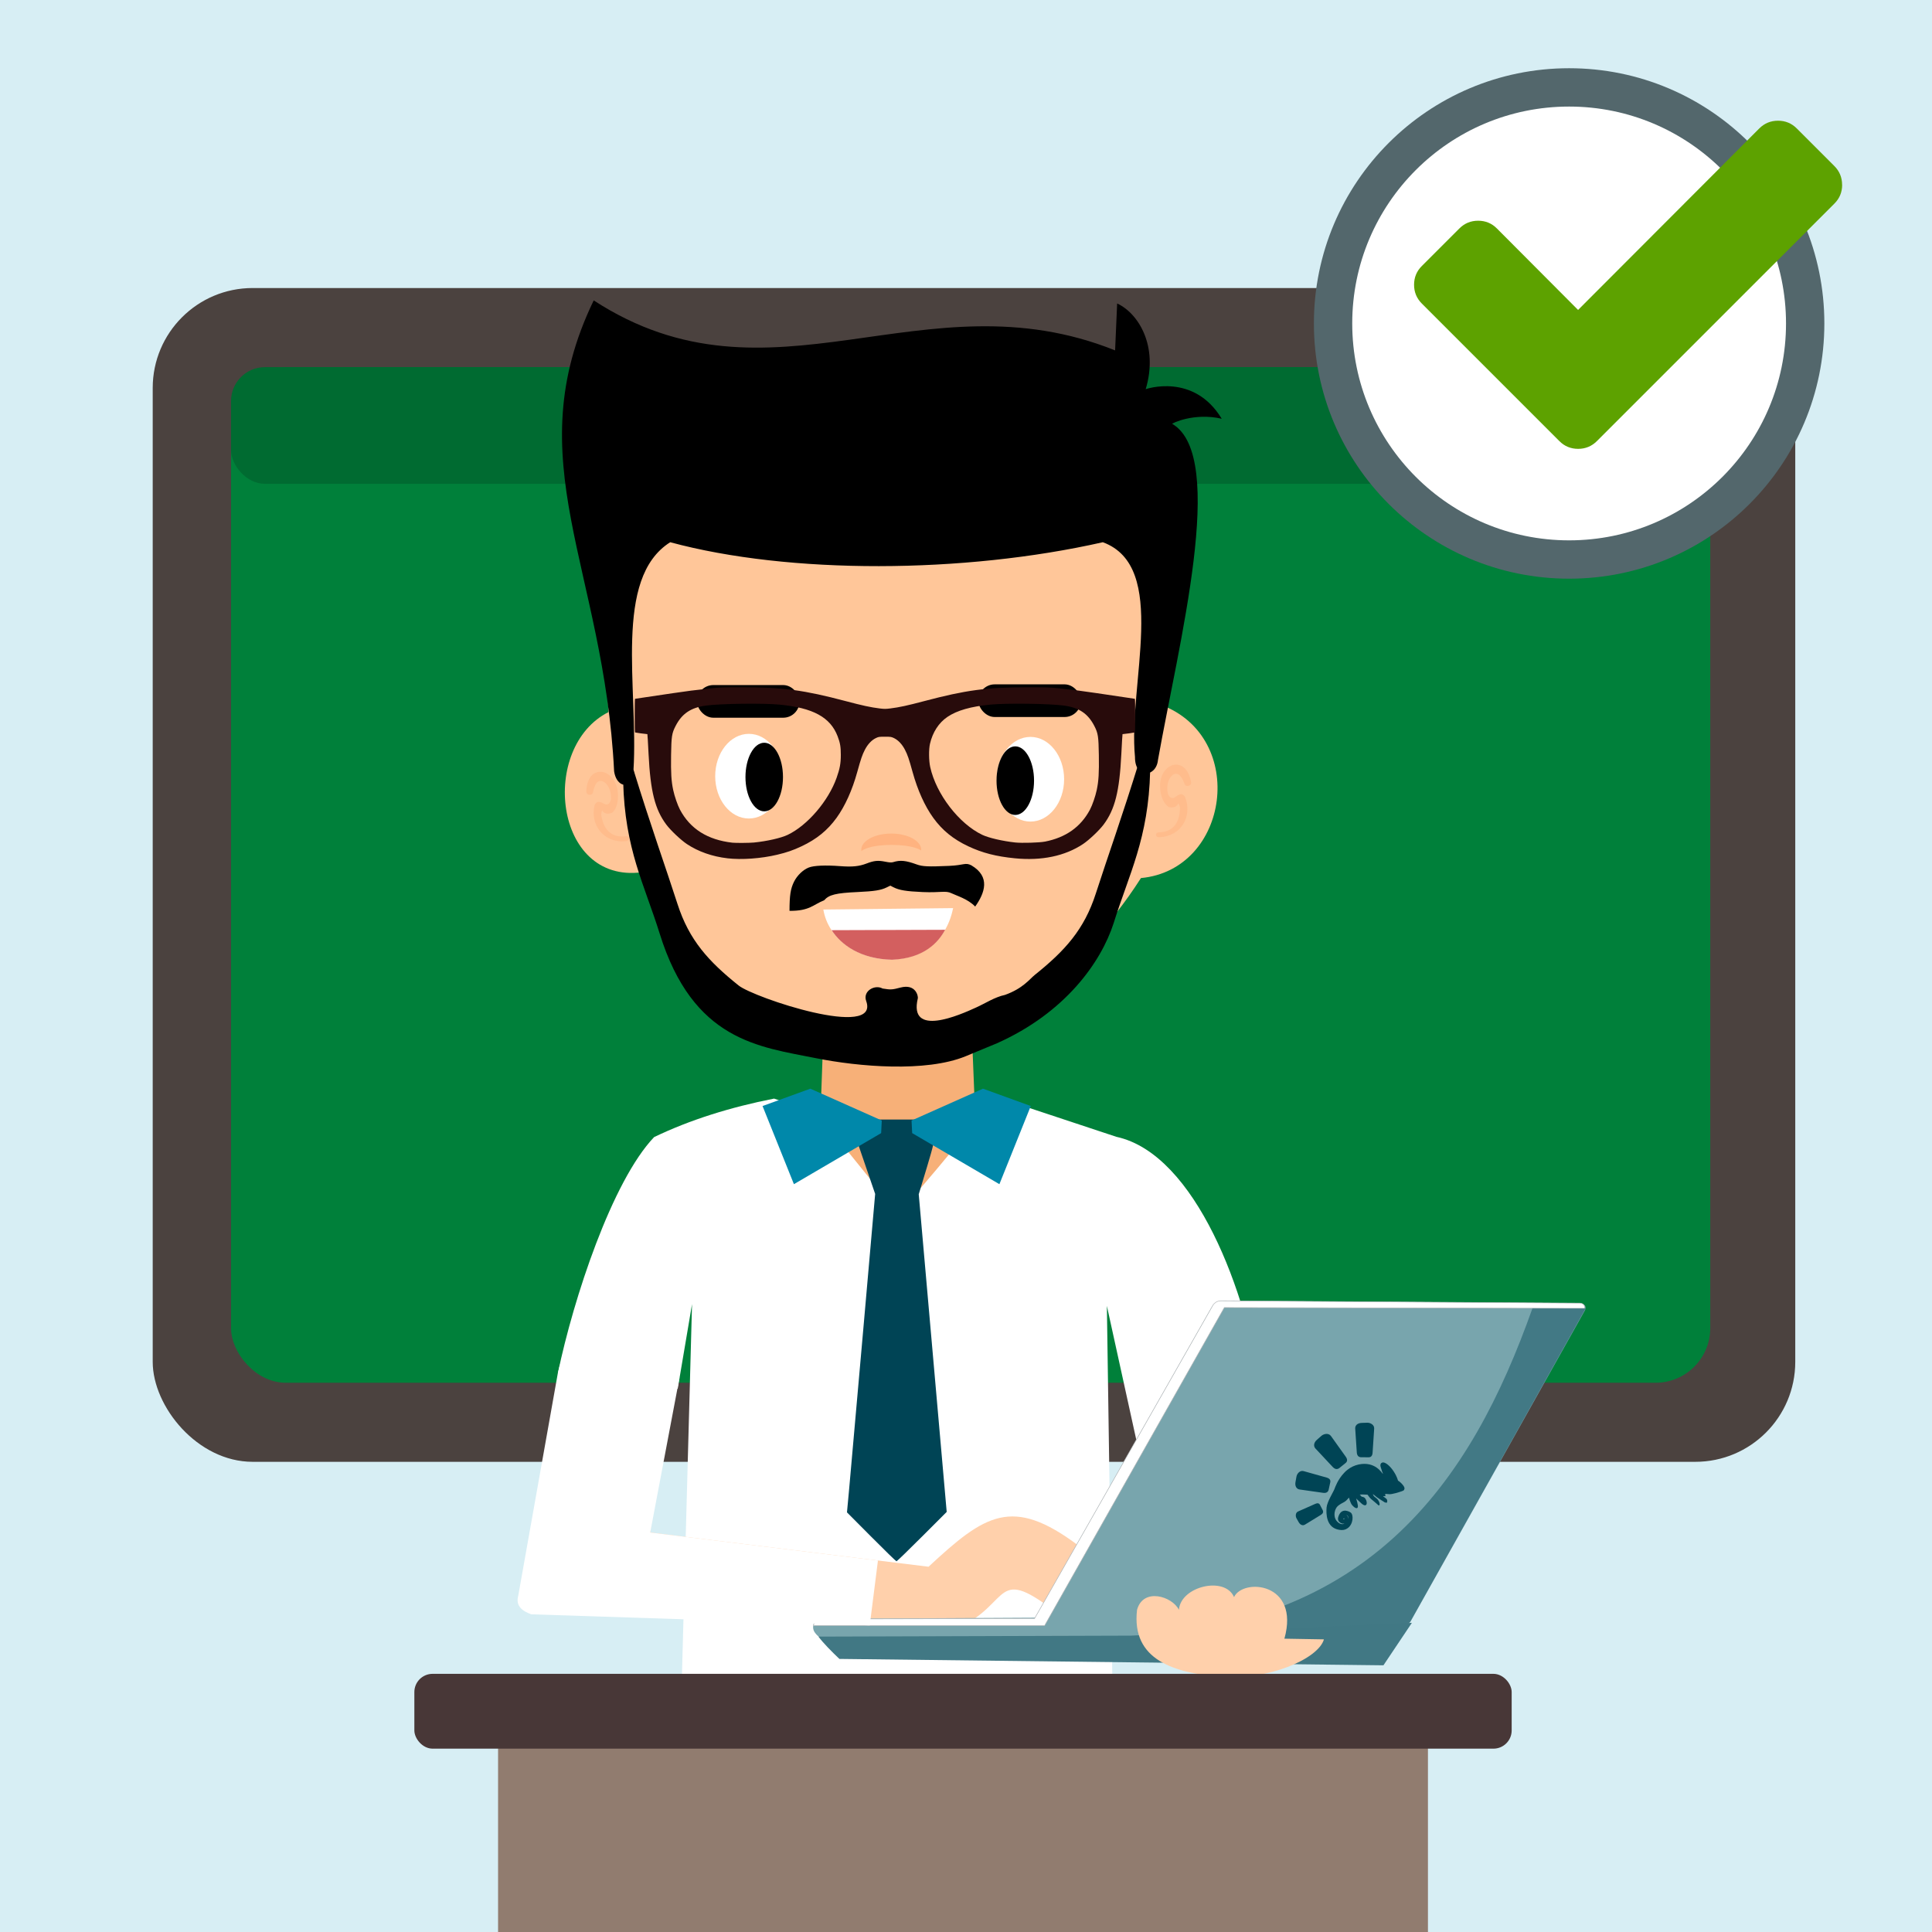 <?xml version="1.0" encoding="UTF-8" standalone="no"?>
<!-- Created with Inkscape (http://www.inkscape.org/) -->

<svg
   xmlns:dc="http://purl.org/dc/elements/1.1/"
   xmlns:cc="http://creativecommons.org/ns#"
   xmlns:rdf="http://www.w3.org/1999/02/22-rdf-syntax-ns#"
   xmlns:svg="http://www.w3.org/2000/svg"
   xmlns="http://www.w3.org/2000/svg"
   xmlns:sodipodi="http://sodipodi.sourceforge.net/DTD/sodipodi-0.dtd"
   xmlns:inkscape="http://www.inkscape.org/namespaces/inkscape"
   width="128"
   height="128"
   viewBox="0 0 33.867 33.867"
   version="1.1"
   id="svg1568"
   inkscape:version="0.92.3 (unknown)"
   sodipodi:docname="coursemanager.svg">
  <defs
     id="defs1562" />
  <sodipodi:namedview
     id="base"
     pagecolor="#ffffff"
     bordercolor="#666666"
     borderopacity="1.0"
     inkscape:pageopacity="0.0"
     inkscape:pageshadow="2"
     inkscape:zoom="3.959798"
     inkscape:cx="0.3866746"
     inkscape:cy="57.207979"
     inkscape:document-units="mm"
     inkscape:current-layer="layer1"
     showgrid="false"
     inkscape:window-width="1920"
     inkscape:window-height="1016"
     inkscape:window-x="0"
     inkscape:window-y="27"
     inkscape:window-maximized="1"
     units="px" />
  <g
     inkscape:label="Capa 1"
     inkscape:groupmode="layer"
     id="layer1"
     transform="translate(0,-263.133)">
    <path
       style="opacity:1;fill:#d7eef4;fill-opacity:1;stroke:none;stroke-width:0.54;stroke-linecap:square;stroke-linejoin:bevel;stroke-miterlimit:4;stroke-dasharray:none;stroke-dashoffset:0;stroke-opacity:1"
       d="M 1.0276691e-7,263.133 H 33.867 v 33.867 H 1.0276691e-7 Z"
       id="rect8467" />
    <rect
       ry="1.752"
       y="268.182"
       x="2.677"
       height="20.576"
       width="28.793"
       id="rect8471"
       style="opacity:1;fill:#4b423f;fill-opacity:1;stroke:none;stroke-width:0.43;stroke-linecap:square;stroke-linejoin:bevel;stroke-miterlimit:4;stroke-dasharray:none;stroke-dashoffset:0;stroke-opacity:1" />
    <rect
       ry="0.959"
       y="269.569"
       x="4.05"
       height="17.803"
       width="25.93"
       id="rect8473"
       style="opacity:1;fill:#00803a;fill-opacity:1;stroke:none;stroke-width:0.447;stroke-linecap:square;stroke-linejoin:bevel;stroke-miterlimit:4;stroke-dasharray:none;stroke-dashoffset:0;stroke-opacity:1" />
    <rect
       ry="0.594"
       y="269.569"
       x="4.05"
       height="2.045"
       width="25.921"
       id="rect8477"
       style="opacity:1;fill:#006b31;fill-opacity:1;stroke:none;stroke-width:0.348;stroke-linecap:square;stroke-linejoin:bevel;stroke-miterlimit:4;stroke-dasharray:none;stroke-dashoffset:0;stroke-opacity:1" />
    <path
       sodipodi:nodetypes="cccccccccccccc"
       inkscape:connector-curvature="0"
       id="path8483"
       d="m 17.754,282.459 1.816,0.602 c 1.394,0.302 2.297,2.762 2.524,4.413 l -2.031,1.556 -0.66,-3.005 0.111,7.572 c -2.088,0.521 -5.859,0.597 -7.588,-0.063 l 0.205,-7.54 -0.251,1.483 -2.1,-0.276 c 0.273,-1.308 0.948,-3.36 1.686,-4.135 0.636,-0.306 1.343,-0.525 2.103,-0.675 l 2.155,0.731 z"
       style="fill:#ffffff;fill-opacity:1;fill-rule:evenodd;stroke:none;stroke-width:0.187px;stroke-linecap:butt;stroke-linejoin:miter;stroke-opacity:1" />
    <path
       sodipodi:nodetypes="cccccc"
       inkscape:connector-curvature="0"
       id="path8479"
       d="m 14.448,280.854 -0.067,1.867 1.366,1.69 c 0,0 1.328,-1.511 1.35,-1.668 l -0.078,-1.923 z"
       style="fill:#f7b078;fill-opacity:1;fill-rule:evenodd;stroke:none;stroke-width:0.094;stroke-linecap:butt;stroke-linejoin:miter;stroke-miterlimit:4;stroke-dasharray:none;stroke-opacity:1" />
    <path
       style="fill:#004455;fill-opacity:1;stroke-width:0.027"
       d="m 15.275,290.074 -0.428,-0.43 0.038,-0.409 c 0.021,-0.225 0.132,-1.481 0.247,-2.791 l 0.209,-2.382 -0.165,-0.482 -0.165,-0.482 0.168,-0.17 0.168,-0.17 h 0.37 0.37 l 0.123,0.13 c 0.068,0.071 0.137,0.149 0.155,0.172 0.025,0.034 0.001,0.143 -0.114,0.525 l -0.146,0.483 0.245,2.784 0.245,2.784 -0.433,0.433 c -0.238,0.238 -0.439,0.433 -0.447,0.433 -0.008,0 -0.207,-0.193 -0.442,-0.43 z"
       id="path11696"
       inkscape:connector-curvature="0" />
    <path
       sodipodi:nodetypes="cccccc"
       inkscape:connector-curvature="0"
       id="path8487"
       d="m 15.99,282.996 1.529,0.895 0.55,-1.37 -0.838,-0.304 -1.252,0.558 z"
       style="fill:#0088aa;fill-rule:evenodd;stroke:none;stroke-width:0.144px;stroke-linecap:butt;stroke-linejoin:miter;stroke-opacity:1" />
    <path
       style="fill:#0088aa;fill-rule:evenodd;stroke:none;stroke-width:0.144px;stroke-linecap:butt;stroke-linejoin:miter;stroke-opacity:1"
       d="m 15.446,282.996 -1.529,0.895 -0.55,-1.37 0.838,-0.304 1.252,0.558 z"
       id="path8489"
       inkscape:connector-curvature="0"
       sodipodi:nodetypes="cccccc" />
    <path
       sodipodi:nodetypes="cccccccccc"
       inkscape:connector-curvature="0"
       id="path8511"
       d="m 11.719,287.444 -0.321,2.553 4.879,0.6 c 0.992,-0.922 1.467,-1.237 2.619,-0.377 l -0.525,1.069 c -0.979,-0.714 -0.653,0.054 -1.745,0.449 l -6.845,-0.495 -0.156,-0.182 0.39,-3.845 z"
       style="fill:#ffd0ab;fill-opacity:1;fill-rule:evenodd;stroke:none;stroke-width:0.029;stroke-linecap:butt;stroke-linejoin:miter;stroke-miterlimit:4;stroke-dasharray:none;stroke-opacity:1" />
    <g
       transform="matrix(0.187,0,0,0.187,-63.737,229.579)"
       id="g8521">
      <g
         id="g8519"
         transform="matrix(1.254,0,0,1.254,-363.487,-561.524)">
        <path
           sodipodi:nodetypes="ccccccccccc"
           inkscape:connector-curvature="0"
           id="path8513"
           d="m 639.048,711.802 13.17,-23.158 c 0.186,-0.338 0.438,-0.461 0.707,-0.53 l 26.87,0.177 c 0.355,0.058 0.474,0.268 0.354,0.53 l -13.081,23.335 c -0.959,0.763 -2.135,1.092 -3.447,1.149 h -24.13 -16.529 c -0.421,-0.347 -0.771,-0.72 -0.265,-1.414 z"
           style="fill:#78a5ad;fill-opacity:1;fill-rule:evenodd;stroke:none;stroke-width:0.1;stroke-linecap:butt;stroke-linejoin:miter;stroke-miterlimit:4;stroke-dasharray:none;stroke-opacity:1" />
        <path
           sodipodi:nodetypes="ccccccccccc"
           inkscape:connector-curvature="0"
           id="path8515"
           d="M 622.469,712.393 H 639.75 l 13.435,-23.775 26.914,0.059 c 0.073,-0.248 -0.128,-0.377 -0.328,-0.39 l -26.864,-0.175 c -0.314,0.031 -0.445,0.168 -0.562,0.312 l -13.344,23.438 -16.223,0.042 c -0.177,0.047 -0.273,0.327 -0.308,0.489 z"
           style="fill:#ffffff;fill-rule:evenodd;stroke:#b3b6b8;stroke-width:0.04;stroke-linecap:butt;stroke-linejoin:miter;stroke-miterlimit:4;stroke-dasharray:none;stroke-opacity:1" />
        <path
           sodipodi:nodetypes="cccccc"
           inkscape:connector-curvature="0"
           id="path8517"
           d="m 643.73,713.268 c 20.256,0.065 27.931,-11.762 32.485,-24.58 h 3.977 l -13.097,23.402 c -0.998,0.998 -2.07,1.096 -3.109,1.243 z"
           style="fill:#004455;fill-opacity:0.453;fill-rule:evenodd;stroke:none;stroke-width:0.1;stroke-linecap:butt;stroke-linejoin:miter;stroke-miterlimit:4;stroke-dasharray:none;stroke-opacity:1" />
      </g>
    </g>
    <path
       style="opacity:1;fill:#417884;fill-opacity:1;stroke:none;stroke-width:0.691;stroke-linecap:square;stroke-linejoin:bevel;stroke-miterlimit:4;stroke-dasharray:none;stroke-dashoffset:0;stroke-opacity:1"
       d="m 19.823,291.805 4.927,-0.225 -0.499,0.745 -9.537,-0.112 c -0.139,-0.132 -0.285,-0.28 -0.367,-0.391 z"
       id="rect15959"
       inkscape:connector-curvature="0"
       sodipodi:nodetypes="cccccc" />
    <path
       style="fill:#ffd0ab;fill-opacity:1;fill-rule:evenodd;stroke:none;stroke-width:0.037;stroke-linecap:butt;stroke-linejoin:miter;stroke-miterlimit:4;stroke-dasharray:none;stroke-opacity:1"
       d="m 19.932,291.352 c 0.108,-0.392 0.614,-0.239 0.734,1.9e-4 0.03,-0.413 0.807,-0.596 0.966,-0.223 0.155,-0.334 1.16,-0.264 0.883,0.729 l 0.693,0.012 c -0.101,0.348 -0.987,0.721 -1.803,0.656 -0.816,-0.065 -1.577,-0.292 -1.473,-1.175 z"
       id="path8523"
       inkscape:connector-curvature="0"
       sodipodi:nodetypes="ccccczc" />
    <path
       style="fill:#ffffff;fill-opacity:1;fill-rule:evenodd;stroke:none;stroke-width:0.029;stroke-linecap:butt;stroke-linejoin:miter;stroke-miterlimit:4;stroke-dasharray:none;stroke-opacity:1"
       d="m 11.911,287.283 -0.513,2.714 3.992,0.491 -0.144,1.137 -5.933,-0.194 C 9.141,291.37 9.037,291.275 9.085,291.103 l 0.694,-3.902 0.036,-0.148 z"
       id="path12012"
       inkscape:connector-curvature="0"
       sodipodi:nodetypes="ccccccccc" />
    <g
       style="fill:#004455;fill-opacity:1"
       transform="matrix(0.011,0,0,0.011,17.22,282.356)"
       id="g8509">
      <path
         style="fill:#004455;fill-opacity:1;stroke:none"
         d="m 670.879,627.884 c 0,0 1.414,-0.698 1.85,-3.093 7.1e-4,-0.141 0.002,-0.282 0.002,-0.423 l 0.002,-0.423 c -0.13,-2.257 -2.373,-4.948 -4.899,-7.64 -2.947,-2.976 -5.48,-4.399 -5.48,-4.399 0,0 -1.24,-5.929 -6.559,-14.135 -5.178,-8.206 -14.163,-16.853 -19.113,-14.34 -4.95,2.513 -0.613,9.586 -0.342,11.703 0.412,2.258 2.509,5.936 1.804,5.932 -0.846,-0.145 -11.465,-20.365 -38.297,-14.861 -6.92,1.516 -12.861,4.447 -17.676,8.23 l -0.24,47.1 c 1.701,-1.684 2.411,-2.526 2.411,-2.526 0,0 1.791,8.47 5.157,12.295 3.366,3.825 7.446,6.102 8.73,3.288 1.283,-2.673 -2.608,-14.256 -2.608,-14.256 0,0 7.3,7.088 9.407,8.791 2.107,1.703 6.188,3.839 7.336,0.037 1.007,-3.802 -1.926,-9.599 -4.319,-10.599 -2.252,-0.999 -3.663,-1.006 -3.663,-1.006 0,0 -1.401,-1.84 -2.104,-2.408 -0.844,-0.568 -0.985,-0.569 -0.985,-0.569 0,0 1.273,-0.699 5.223,-0.538 4.09,0.162 7.334,0.319 7.334,0.319 0,0 3.641,5.377 5.889,7.081 2.107,1.844 7.586,6.243 9.552,8.087 1.825,1.843 2.949,2.694 3.662,1.147 0.572,-1.548 -0.395,-5.643 -2.919,-8.617 -2.666,-2.834 -5.48,-4.399 -6.46,-5.815 -0.838,-1.696 -1.396,-2.969 -1.396,-2.969 0,0 5.2,3.834 6.464,5.11 1.405,1.135 10.686,6.964 12.233,7.959 1.546,1.136 2.255,0.435 2.255,0.435 0,0 1.124,0.852 1.55,0.29 0.426,-0.562 1.574,-4.364 -1.377,-6.635 -3.091,-2.413 -4.92,-3.551 -4.636,-3.831 0.142,-0.281 3.241,0.722 3.669,-0.122 0.286,-0.704 -0.132,-1.834 -0.554,-2.118 -0.28,-0.424 0.853,-1.265 0.853,-1.265 0,0 1.129,0.006 5.782,0.452 4.653,0.447 16.382,-3.442 18.785,-4.276 2.403,-0.834 3.675,-1.392 3.675,-1.392 v 0 z m -89.184,60.185 c 9.766,-6.296 10.271,-22.37 4.926,-25.5 -1.547,-0.995 -3.095,-1.708 -4.786,-2.14 l -0.037,7.333 c 0.422,0.284 0.843,0.709 1.121,1.416 0.838,1.696 0.404,3.81 0.404,3.81 0,0 -0.127,-2.68 -1.108,-4.095 -0.14,-0.142 -0.281,-0.283 -0.421,-0.425 l -0.1,19.601 z m 0.476,-93.635 c -2.124,1.54 -3.967,3.364 -5.669,5.189 l -0.237,46.677 c 1.415,-0.839 2.689,-1.679 3.823,-2.801 0.709,-0.702 1.277,-1.404 1.844,-1.965 z m -6.131,96.004 c 2.118,-0.412 4.098,-1.248 5.655,-2.369 l 0.1,-19.601 c -0.841,-1.132 -1.542,-1.841 -1.542,-1.841 0,0 0.704,0.286 1.546,1.136 l 0.037,-7.333 c -1.831,-0.573 -3.805,-0.865 -5.641,-0.452 l -0.062,12.268 v 0 c 0.425,-0.28 1.131,-0.417 0.844,0.568 -0.144,0.563 -0.567,0.561 -0.849,0.56 v 0 l -0.037,7.192 c 0.282,0.002 0.705,0.003 0.988,-0.136 0,0 -0.284,0.281 -0.99,0.559 l -0.048,9.448 z m 0.462,-90.815 c -9.928,10.385 -14.365,22.913 -15.367,25.729 -1.574,4.364 -11.67,20.107 -12.564,29.409 -0.753,9.445 -1.011,32.43 20.416,35.641 2.537,0.436 4.935,0.448 7.054,0.036 l 0.048,-9.448 c -1.978,0.554 -6.354,1.096 -11.263,-4.57 -6.592,-7.649 -3.284,-20.042 1.957,-24.246 3.4,-2.803 6.653,-4.338 9.482,-5.875 l 0.237,-46.677 v 0 z m -0.307,60.355 -0.062,12.268 c -0.425,0.28 -0.707,0.278 -0.987,-0.146 -0.286,0.845 0.276,1.271 0.981,1.274 l -0.037,7.192 c -4.516,0.4 -10.704,-3.58 -9.12,-9.777 1.87,-7.042 5.271,-10.127 9.225,-10.812 z"
         id="path8491"
         inkscape:connector-curvature="0" />
      <g
         style="fill:#004455;fill-opacity:1"
         inkscape:transform-center-y="-65.497173"
         transform="matrix(0.675,0.003,-0.003,0.675,391.442,224.966)"
         id="g8495">
        <path
           sodipodi:nodetypes="sssssssss"
           inkscape:connector-curvature="0"
           id="path8493"
           d="m 317.497,435.666 13.283,-0.497 c 7.13,-0.267 16.92,4.74 16.36,13.874 l -3.481,56.8 c -0.436,7.122 -3.506,10.89 -9.149,10.89 h -17.51 c -7.135,0 -10.136,-4.519 -10.641,-11.636 l -3.979,-56.054 c -0.505,-7.117 4.998,-12.997 15.117,-13.376 z"
           style="fill:#004455;fill-opacity:1;stroke:none" />
      </g>
      <g
         style="fill:#004455;fill-opacity:1"
         inkscape:transform-center-x="43.829697"
         id="g8499"
         transform="matrix(0.551,-0.446,0.447,0.551,163.593,448.329)"
         inkscape:transform-center-y="-53.403829">
        <path
           style="fill:#004455;fill-opacity:1;stroke:none"
           d="m 317.497,435.666 13.283,-0.497 c 7.13,-0.267 16.92,4.74 16.36,13.874 l -3.481,56.8 c -0.436,7.122 -3.506,10.89 -9.149,10.89 h -17.51 c -7.135,0 -10.136,-4.519 -10.641,-11.636 l -3.979,-56.054 c -0.505,-7.117 4.998,-12.997 15.117,-13.376 z"
           id="path8497"
           inkscape:connector-curvature="0"
           sodipodi:nodetypes="sssssssss" />
      </g>
      <g
         style="fill:#004455;fill-opacity:1"
         inkscape:transform-center-y="-14.415814"
         transform="matrix(0.142,-0.654,0.654,0.141,169.005,760.522)"
         id="g8503"
         inkscape:transform-center-x="63.28487">
        <path
           sodipodi:nodetypes="sssssssss"
           inkscape:connector-curvature="0"
           id="path8501"
           d="m 317.497,435.666 13.283,-0.497 c 7.13,-0.267 16.92,4.74 16.36,13.874 l -3.481,56.8 c -0.436,7.122 -3.506,10.89 -9.149,10.89 h -17.51 c -7.135,0 -10.136,-4.519 -10.641,-11.636 l -3.979,-56.054 c -0.505,-7.117 4.998,-12.997 15.117,-13.376 z"
           style="fill:#004455;fill-opacity:1;stroke:none" />
      </g>
      <g
         style="fill:#004455;fill-opacity:1"
         inkscape:transform-center-x="45.418014"
         id="g8507"
         transform="matrix(-0.243,-0.469,0.469,-0.243,376.974,933.025)"
         inkscape:transform-center-y="24.205256">
        <path
           style="fill:#004455;fill-opacity:1;stroke:none"
           d="m 317.497,435.666 13.283,-0.497 c 7.13,-0.267 16.92,4.74 16.36,13.874 l -3.481,56.8 c -0.436,7.122 -3.506,10.89 -9.149,10.89 h -17.51 c -7.135,0 -10.136,-4.519 -10.641,-11.636 l -3.979,-56.054 c -0.505,-7.117 4.998,-12.997 15.117,-13.376 z"
           id="path8505"
           inkscape:connector-curvature="0"
           sodipodi:nodetypes="sssssssss" />
      </g>
    </g>
    <g
       id="g23219"
       transform="matrix(0.245,0,0,0.245,-113.38,208.372)">
      <path
         sodipodi:nodetypes="ccccc"
         inkscape:connector-curvature="0"
         id="path8525"
         d="m 508.688,285.925 c -6.3,0.814 -7.317,-8.974 -2.375,-11.46 -1.911,-29.437 42.524,-26.622 39.542,-0.516 6.199,2.327 4.889,11.8 -1.445,12.389 -9.142,14.293 -26.041,16.981 -35.722,-0.413 z"
         style="fill:#ffc699;fill-opacity:1;fill-rule:evenodd;stroke:none;stroke-width:0.707px;stroke-linecap:butt;stroke-linejoin:miter;stroke-opacity:1" />
      <rect
         ry="1.168"
         y="272.53"
         x="512.644"
         height="2.336"
         width="7.337"
         id="rect8531"
         style="opacity:1;fill:#000000;fill-opacity:1;stroke:none;stroke-width:0.283;stroke-linecap:round;stroke-linejoin:round;stroke-miterlimit:4;stroke-dasharray:none;stroke-opacity:1" />
      <rect
         style="opacity:1;fill:#000000;fill-opacity:1;stroke:none;stroke-width:0.283;stroke-linecap:round;stroke-linejoin:round;stroke-miterlimit:4;stroke-dasharray:none;stroke-opacity:1"
         id="rect8533"
         width="7.337"
         height="2.336"
         x="532.777"
         y="272.479"
         ry="1.168" />
      <path
         sodipodi:nodetypes="ccccccccccccc"
         inkscape:connector-curvature="0"
         id="path8535"
         d="m 510.73,262.309 c -4.107,2.595 -2.272,10.433 -2.628,16.28 0.261,1.275 -1.165,1.567 -1.387,0.11 -0.727,-14.599 -7.008,-22.205 -1.46,-33.691 12.703,8.258 23.58,-1.933 37.305,3.577 l 0.146,-3.358 c 1.523,0.702 2.967,3.044 2.044,6.132 0,0 3.431,-1.205 5.439,2.117 -1.982,-0.459 -3.59,0.335 -3.541,0.365 3.968,2.324 0.438,15.818 -1.022,24.055 -0.122,1.239 -1.658,1.384 -1.643,-0.219 -0.507,-5.236 2.451,-13.614 -2.3,-15.367 -9.966,2.256 -22.429,2.306 -30.954,0 z"
         style="fill:#000000;fill-opacity:1;fill-rule:evenodd;stroke:none;stroke-width:0.707px;stroke-linecap:butt;stroke-linejoin:miter;stroke-opacity:1" />
      <g
         transform="translate(-9.833,0.11)"
         id="g20757">
        <path
           inkscape:connector-curvature="0"
           style="opacity:1;fill:#ffb380;fill-opacity:1;stroke:none;stroke-width:0.353;stroke-linecap:round;stroke-linejoin:round;stroke-miterlimit:4;stroke-dasharray:none;stroke-opacity:1"
           d="m 538.518,284.206 a 2.142,1.161 0 0 1 -2.142,1.161 2.142,1.161 0 0 1 -2.142,-1.161 2.142,1.161 0 0 1 2.142,-1.161 2.142,1.161 0 0 1 2.142,1.161 z"
           id="path8537" />
        <path
           id="path8539"
           d="m 538.829,284.706 c 0,0.556 -1.082,1.007 -2.416,1.007 -1.334,0 -2.416,-0.451 -2.416,-1.007 0,-0.556 1.073,-0.849 2.407,-0.849 1.334,0 2.425,0.293 2.425,0.849 z"
           style="opacity:1;fill:#ffc699;fill-opacity:1;stroke:none;stroke-width:0.353;stroke-linecap:round;stroke-linejoin:round;stroke-miterlimit:4;stroke-dasharray:none;stroke-opacity:1"
           inkscape:connector-curvature="0"
           sodipodi:nodetypes="sssss" />
      </g>
      <g
         transform="matrix(1,0,0,1,-28.886,103.912)"
         id="g12235">
        <ellipse
           style="opacity:1;fill:#ffffff;fill-opacity:1;stroke:none;stroke-width:0.283;stroke-linecap:round;stroke-linejoin:round;stroke-miterlimit:4;stroke-dasharray:none;stroke-opacity:1"
           id="ellipse8527"
           cx="545.242"
           cy="175.137"
           rx="2.409"
           ry="3.029" />
        <ellipse
           ry="3.029"
           rx="2.409"
           cy="175.356"
           cx="565.389"
           id="ellipse8529"
           style="opacity:1;fill:#ffffff;fill-opacity:1;stroke:none;stroke-width:0.283;stroke-linecap:round;stroke-linejoin:round;stroke-miterlimit:4;stroke-dasharray:none;stroke-opacity:1" />
        <ellipse
           style="opacity:1;fill:#000000;fill-opacity:1;stroke:none;stroke-width:0.283;stroke-linecap:round;stroke-linejoin:round;stroke-miterlimit:4;stroke-dasharray:none;stroke-opacity:1"
           id="ellipse8541"
           cx="564.304"
           cy="175.457"
           rx="1.342"
           ry="2.454" />
        <ellipse
           ry="2.454"
           rx="1.342"
           cy="175.199"
           cx="546.341"
           id="ellipse8543"
           style="opacity:1;fill:#000000;fill-opacity:1;stroke:none;stroke-width:0.283;stroke-linecap:round;stroke-linejoin:round;stroke-miterlimit:4;stroke-dasharray:none;stroke-opacity:1" />
      </g>
      <path
         sodipodi:nodetypes="ccsccccccsczcccc"
         inkscape:connector-curvature="0"
         id="path8545"
         d="m 547.386,278.359 c -0.295,-0.193 -0.661,-0.168 -0.94,10e-4 -0.557,0.34 -0.838,1.172 -0.563,2.118 0.106,0.365 0.296,0.648 0.533,0.785 0.317,0.051 0.531,0.013 0.673,-0.279 0.026,0.043 0.065,0.134 0.106,0.256 0.037,1.078 -0.461,1.79 -1.454,1.826 -0.341,-0.016 -0.34,0.369 10e-4,0.351 1.555,-0.07 2.38,-1.52 1.814,-2.898 -0.231,-0.327 -0.455,-0.147 -0.721,0.042 -0.194,0.138 -0.398,0.008 -0.492,-0.239 -0.169,-0.726 0.127,-1.309 0.459,-1.423 0.333,-0.114 0.547,0.249 0.713,0.656 0.063,0.319 0.541,0.225 0.479,-0.094 -0.107,-0.541 -0.315,-0.909 -0.609,-1.103 z"
         style="color:#000000;font-style:normal;font-variant:normal;font-weight:normal;font-stretch:normal;font-size:medium;line-height:normal;font-family:sans-serif;text-indent:0;text-align:start;text-decoration:none;text-decoration-line:none;text-decoration-style:solid;text-decoration-color:#000000;letter-spacing:normal;word-spacing:normal;text-transform:none;writing-mode:lr-tb;direction:ltr;baseline-shift:baseline;text-anchor:start;white-space:normal;clip-rule:nonzero;display:inline;overflow:visible;visibility:visible;opacity:0.5;isolation:auto;mix-blend-mode:normal;color-interpolation:sRGB;color-interpolation-filters:linearRGB;solid-color:#000000;solid-opacity:1;fill:#ffb380;fill-opacity:1;fill-rule:evenodd;stroke:none;stroke-width:0.495;stroke-linecap:round;stroke-linejoin:round;stroke-miterlimit:4;stroke-dasharray:none;stroke-dashoffset:0;stroke-opacity:1;color-rendering:auto;image-rendering:auto;shape-rendering:auto;text-rendering:auto;enable-background:accumulate" />
      <path
         style="color:#000000;font-style:normal;font-variant:normal;font-weight:normal;font-stretch:normal;font-size:medium;line-height:normal;font-family:sans-serif;text-indent:0;text-align:start;text-decoration:none;text-decoration-line:none;text-decoration-style:solid;text-decoration-color:#000000;letter-spacing:normal;word-spacing:normal;text-transform:none;writing-mode:lr-tb;direction:ltr;baseline-shift:baseline;text-anchor:start;white-space:normal;clip-rule:nonzero;display:inline;overflow:visible;visibility:visible;opacity:0.5;isolation:auto;mix-blend-mode:normal;color-interpolation:sRGB;color-interpolation-filters:linearRGB;solid-color:#000000;solid-opacity:1;fill:#ffb380;fill-opacity:1;fill-rule:evenodd;stroke:none;stroke-width:0.495;stroke-linecap:round;stroke-linejoin:round;stroke-miterlimit:4;stroke-dasharray:none;stroke-dashoffset:0;stroke-opacity:1;color-rendering:auto;image-rendering:auto;shape-rendering:auto;text-rendering:auto;enable-background:accumulate"
         d="m 505.16,278.95 c 0.262,-0.236 0.627,-0.267 0.929,-0.142 0.603,0.251 1.007,1.03 0.88,2.008 -0.049,0.377 -0.194,0.686 -0.407,0.857 -0.306,0.099 -0.522,0.094 -0.708,-0.173 -0.019,0.046 -0.044,0.142 -0.066,0.269 0.128,1.071 0.729,1.699 1.715,1.582 0.335,-0.068 0.392,0.313 0.052,0.347 -1.548,0.168 -2.584,-1.139 -2.235,-2.587 0.179,-0.358 0.427,-0.215 0.719,-0.068 0.212,0.106 0.394,-0.053 0.45,-0.312 0.056,-0.743 -0.325,-1.275 -0.671,-1.337 -0.346,-0.062 -0.503,0.329 -0.604,0.758 -0.013,0.325 -0.5,0.305 -0.487,-0.02 0.023,-0.551 0.172,-0.947 0.434,-1.183 z"
         id="path8547"
         inkscape:connector-curvature="0"
         sodipodi:nodetypes="ccsccccccsczcccc" />
      <g
         id="g8553"
         transform="matrix(0.494,0,0,0.494,242.458,210.907)">
        <path
           style="fill:#ffffff;fill-rule:evenodd;stroke:none;stroke-width:0.4;stroke-linecap:butt;stroke-linejoin:miter;stroke-miterlimit:4;stroke-dasharray:none;stroke-opacity:1"
           d="m 565.237,157.255 18.794,-0.207 c -2.191,10.917 -17.348,8.797 -18.794,0.207 z"
           id="path8549"
           inkscape:connector-curvature="0"
           sodipodi:nodetypes="ccc" />
        <path
           style="fill:#d35f5f;fill-rule:evenodd;stroke:none;stroke-width:1px;stroke-linecap:butt;stroke-linejoin:miter;stroke-opacity:1"
           d="m 566.436,160.244 16.443,-0.055 c -0.972,1.798 -3.055,4.152 -7.69,4.335 -4.589,-0.088 -7.407,-2.192 -8.753,-4.281 z"
           id="path8551"
           inkscape:connector-curvature="0"
           sodipodi:nodetypes="cccc" />
      </g>
      <path
         sodipodi:nodetypes="cssccccsscsccsccscccsccsssccssccssssccccsccssscssccccssccssscssccc"
         inkscape:connector-curvature="0"
         id="path8555"
         d="m 514.823,284.924 c -1.082,-0.124 -2.09,-0.478 -2.902,-1.019 -0.432,-0.288 -1.16,-0.976 -1.47,-1.39 -0.811,-1.084 -1.137,-2.374 -1.271,-5.041 -0.043,-0.858 -0.077,-1.433 -0.085,-1.433 -0.126,-0.006 -0.858,-0.106 -0.882,-0.12 -0.032,-0.019 -0.033,-2.408 -0.001,-2.408 0.015,-10e-5 1.431,-0.21 2.729,-0.405 0.944,-0.142 1.554,-0.219 2.706,-0.344 0.639,-0.069 0.872,-0.077 2.261,-0.076 2.904,0.002 4.408,0.204 7.372,0.989 1.21,0.321 1.785,0.445 2.429,0.525 0.332,0.041 0.438,0.041 0.769,0 0.643,-0.08 1.218,-0.204 2.429,-0.525 2.963,-0.785 4.467,-0.987 7.372,-0.989 1.389,-10e-4 1.623,0.007 2.261,0.076 1.153,0.125 1.762,0.202 2.706,0.344 1.298,0.195 2.714,0.405 2.729,0.405 0.032,1.5e-4 0.032,2.39 -10e-4,2.408 -0.025,0.014 -0.756,0.114 -0.882,0.12 -0.008,4.4e-4 -0.042,0.575 -0.085,1.433 -0.134,2.667 -0.459,3.957 -1.271,5.041 -0.31,0.414 -1.038,1.102 -1.47,1.39 -1.29,0.859 -2.957,1.208 -4.871,1.02 -1.351,-0.133 -2.331,-0.385 -3.338,-0.859 -1.078,-0.507 -1.863,-1.146 -2.508,-2.04 -0.606,-0.839 -1.118,-1.974 -1.477,-3.273 -0.264,-0.954 -0.356,-1.224 -0.547,-1.595 -0.199,-0.387 -0.482,-0.688 -0.781,-0.832 -0.197,-0.094 -0.23,-0.1 -0.652,-0.1 -0.422,0 -0.456,0.005 -0.652,0.1 -0.3,0.144 -0.582,0.445 -0.781,0.832 -0.191,0.371 -0.283,0.641 -0.547,1.595 -0.359,1.298 -0.871,2.434 -1.477,3.273 -0.645,0.894 -1.43,1.532 -2.508,2.04 -0.605,0.285 -1.052,0.439 -1.745,0.604 -1.154,0.274 -2.536,0.373 -3.561,0.255 z m 1.905,-1.129 c 0.916,-0.09 1.931,-0.321 2.404,-0.547 1.419,-0.678 2.915,-2.423 3.504,-4.088 0.23,-0.65 0.299,-1.027 0.299,-1.635 5e-4,-0.578 -0.048,-0.859 -0.228,-1.331 -0.521,-1.363 -1.755,-2.035 -4.163,-2.266 -1.183,-0.113 -4.248,-0.071 -5.279,0.073 -1.07,0.149 -1.697,0.574 -2.151,1.456 -0.268,0.52 -0.303,0.746 -0.323,2.085 -0.019,1.275 0.015,1.855 0.151,2.496 0.095,0.448 0.317,1.092 0.487,1.41 0.735,1.378 1.975,2.158 3.751,2.36 0.237,0.027 1.232,0.019 1.549,-0.012 z m 20.801,-0.062 c 1.505,-0.294 2.571,-1.048 3.231,-2.286 0.17,-0.318 0.392,-0.962 0.486,-1.41 0.136,-0.641 0.171,-1.221 0.151,-2.496 -0.021,-1.339 -0.056,-1.565 -0.323,-2.085 -0.454,-0.882 -1.081,-1.306 -2.151,-1.456 -1.031,-0.144 -4.096,-0.186 -5.279,-0.073 -1.402,0.134 -2.396,0.418 -3.077,0.878 -0.623,0.421 -1.06,1.094 -1.253,1.929 -0.092,0.401 -0.084,1.204 0.018,1.665 0.425,1.93 2.053,4.049 3.725,4.847 0.454,0.217 1.461,0.45 2.36,0.547 0.475,0.051 1.721,0.015 2.113,-0.062 z"
         style="fill:#280b0b;fill-opacity:1;stroke-width:0.707" />
      <path
         sodipodi:nodetypes="ccsccsccccccccsccccc"
         inkscape:connector-curvature="0"
         id="path16575"
         d="m 531.853,299.093 c -2.846,1.158 -7.65,0.744 -10.697,0.133 -4.074,-0.818 -8.787,-1.228 -11.18,-8.912 -1.094,-3.514 -2.497,-6.043 -2.613,-10.889 -0.013,-0.561 0.045,-0.766 0.738,-0.836 1.251,4.066 2.317,7.02 3.15,9.609 0.833,2.589 2.223,4.104 4.371,5.826 1.09,0.877 10.13,3.89 9.128,1.111 -0.259,-0.719 0.625,-1.203 1.174,-0.893 0.605,0.1 0.699,0.082 1.283,-0.07 1.106,-0.287 1.271,0.634 1.238,0.771 -0.677,2.821 2.994,1.198 4.191,0.647 0.654,-0.296 1.308,-0.735 2.047,-0.892 1.286,-0.462 1.754,-1.126 2.126,-1.426 2.149,-1.722 3.538,-3.237 4.371,-5.826 0.833,-2.589 1.9,-5.544 3.15,-9.609 0.693,0.07 0.752,0.275 0.738,0.836 -0.116,4.846 -1.517,7.375 -2.611,10.889 -0.905,2.805 -3.468,6.42 -8.349,8.596 z"
         style="fill:#000000;fill-opacity:1;fill-rule:nonzero;stroke:none;stroke-width:0.116" />
      <path
         sodipodi:nodetypes="ccccccccccccccccccc"
         inkscape:connector-curvature="0"
         id="path20784"
         d="m 519.264,288.685 c 0.002,-1.112 0.074,-1.578 0.319,-2.077 0.223,-0.452 0.645,-0.861 1.058,-1.023 0.364,-0.143 1.192,-0.18 2.243,-0.1 0.878,0.067 1.354,0.019 1.899,-0.19 0.529,-0.203 0.81,-0.231 1.317,-0.13 0.32,0.064 0.462,0.071 0.587,0.032 0.495,-0.156 0.897,-0.117 1.669,0.164 0.427,0.155 0.81,0.173 2.33,0.106 1.086,-0.047 1.146,-0.262 1.588,-0.04 1.378,0.817 0.971,1.963 0.275,2.951 -0.517,-0.546 -1.338,-0.779 -1.705,-0.957 -0.417,-0.202 -0.751,-0.025 -2.05,-0.081 -1.174,-0.051 -1.673,-0.132 -2.081,-0.338 l -0.239,-0.121 -0.259,0.127 c -0.411,0.201 -0.874,0.275 -2.074,0.33 -1.561,0.071 -2.051,0.192 -2.4,0.591 -0.785,0.307 -1.036,0.77 -2.476,0.754 z"
         style="fill:#000000;stroke-width:0.05" />
    </g>
    <g
       transform="matrix(0.265,0,0,0.265,50.054,242.998)"
       id="g8563">
      <path
         sodipodi:nodetypes="ccccc"
         inkscape:connector-curvature="0"
         id="path8559"
         d="m -155.936,189.253 h 61.51 v 14.802 h -61.51 z"
         style="opacity:1;fill:#917c6f;fill-opacity:1;stroke:none;stroke-width:0.971;stroke-linecap:square;stroke-linejoin:bevel;stroke-miterlimit:4;stroke-dasharray:none;stroke-dashoffset:0;stroke-opacity:1" />
      <rect
         style="opacity:1;fill:#483737;fill-opacity:1;stroke:none;stroke-width:0.899;stroke-linecap:square;stroke-linejoin:bevel;stroke-miterlimit:4;stroke-dasharray:none;stroke-dashoffset:0;stroke-opacity:1"
         id="rect8561"
         width="72.587"
         height="4.949"
         x="-161.474"
         y="186.704"
         ry="1.206" />
    </g>
    <g
       transform="translate(0.925,-0.537)"
       id="g3207">
      <circle
         style="opacity:1;fill:#53676c;fill-opacity:1;stroke:none;stroke-width:0.119;stroke-linecap:square;stroke-linejoin:bevel;stroke-miterlimit:4;stroke-dasharray:none;stroke-dashoffset:0;stroke-opacity:0.243"
         id="circle12465"
         cx="26.581"
         cy="269.34"
         r="4.474" />
      <circle
         r="3.802"
         cy="269.34"
         cx="26.581"
         id="path12463"
         style="opacity:1;fill:#ffffff;fill-opacity:1;stroke:none;stroke-width:0.101;stroke-linecap:square;stroke-linejoin:bevel;stroke-miterlimit:4;stroke-dasharray:none;stroke-dashoffset:0;stroke-opacity:0.243" />
      <path
         style="fill:#5da200;fill-opacity:1;stroke-width:0.005"
         inkscape:connector-curvature="0"
         d="m 31.367,266.91 q 0,0.194 -0.136,0.329 l -3.505,3.505 -0.658,0.658 q -0.136,0.136 -0.329,0.136 -0.194,0 -0.329,-0.136 l -0.658,-0.658 -1.753,-1.753 q -0.136,-0.136 -0.136,-0.329 0,-0.194 0.136,-0.329 l 0.658,-0.658 q 0.136,-0.136 0.329,-0.136 0.194,0 0.329,0.136 l 1.423,1.428 3.176,-3.181 q 0.136,-0.136 0.329,-0.136 0.194,0 0.329,0.136 l 0.658,0.658 q 0.136,0.136 0.136,0.329 z"
         id="path12525" />
    </g>
  </g>
</svg>
